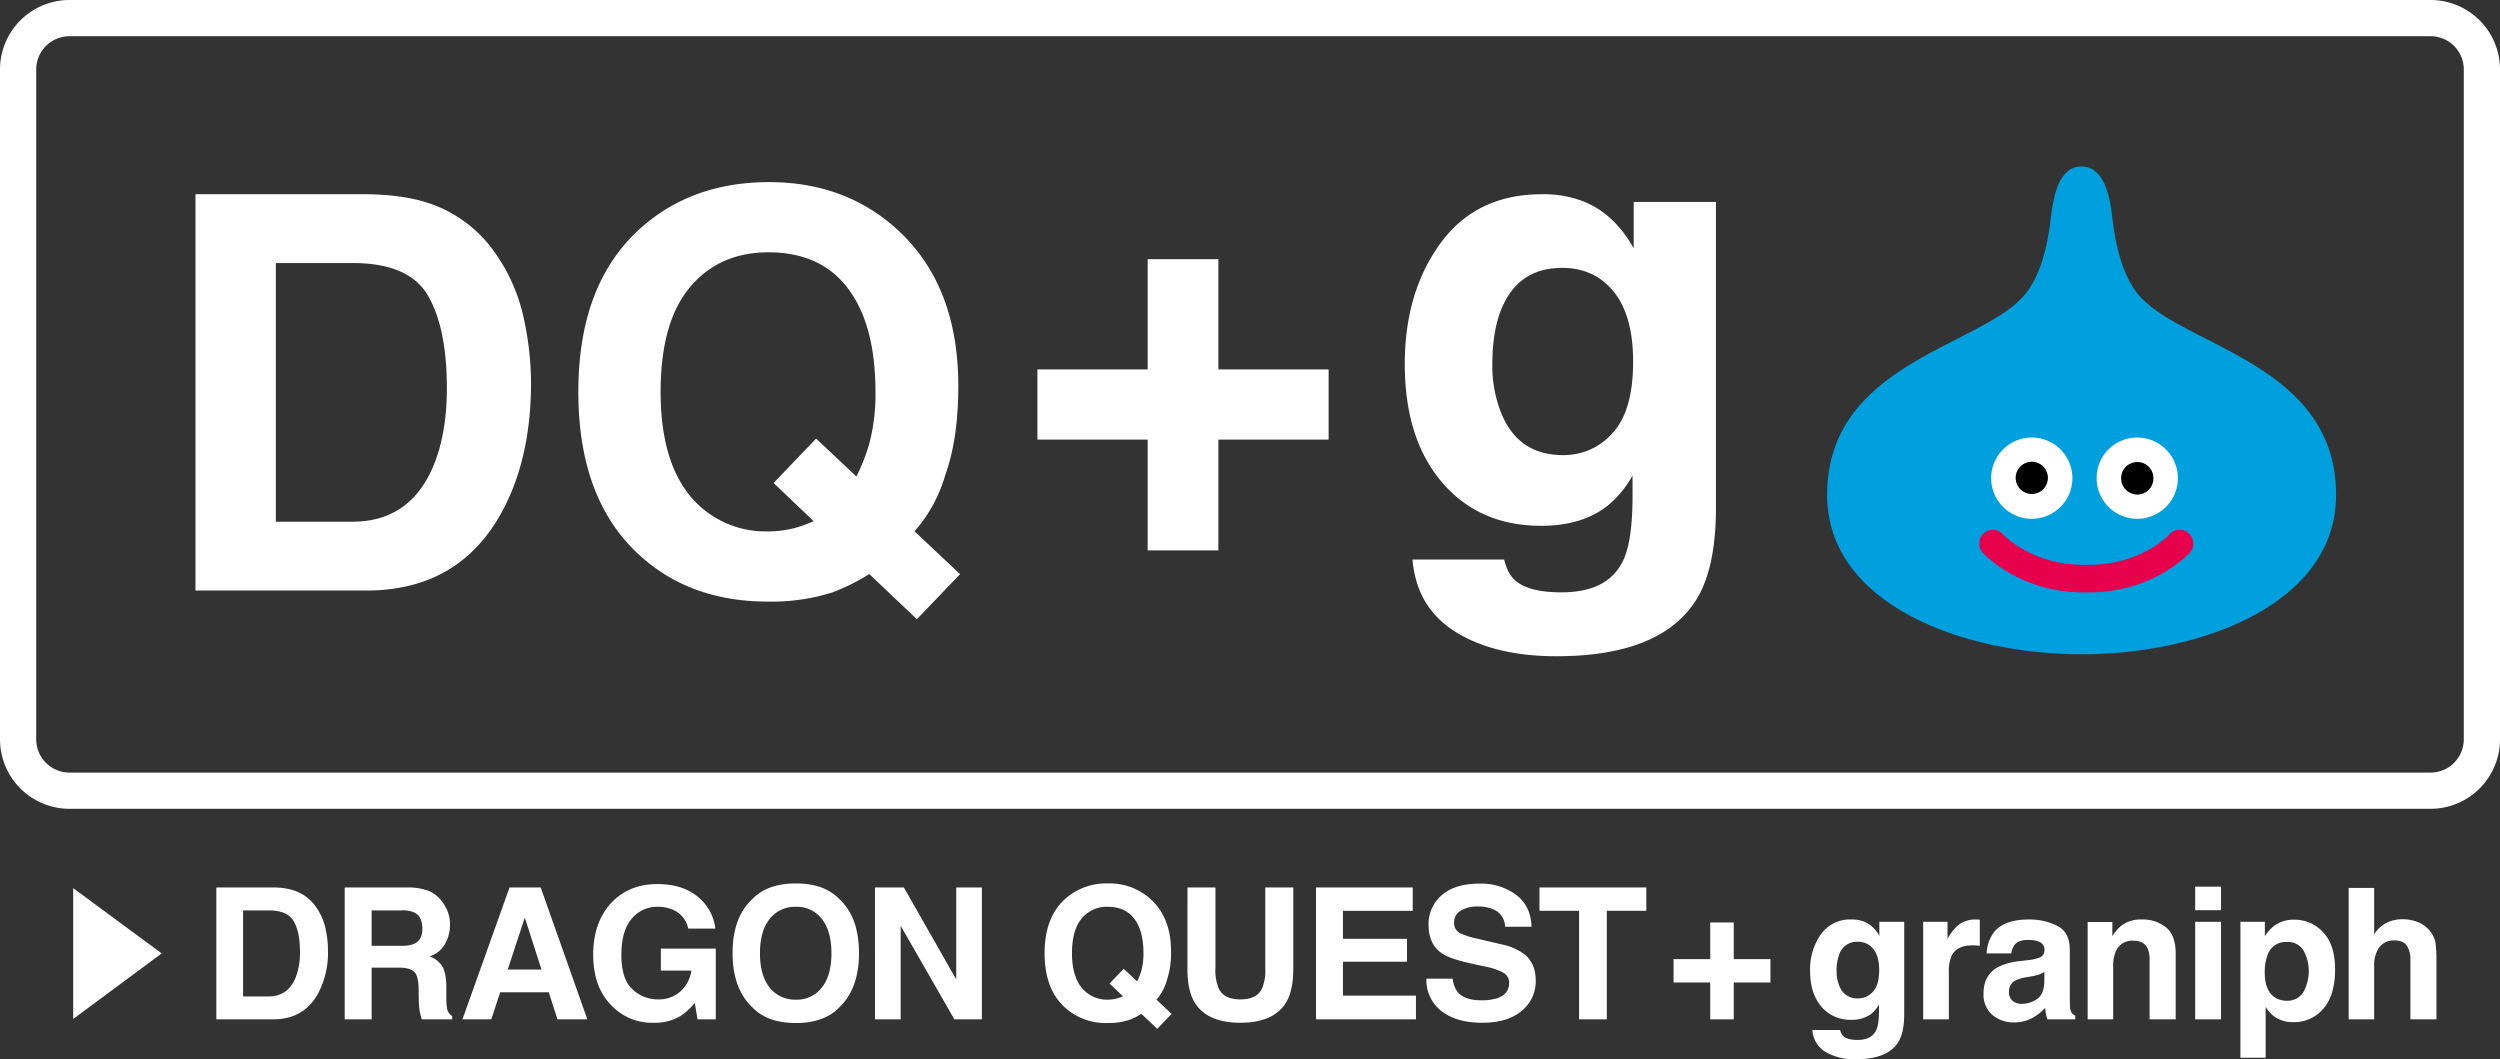 <svg xmlns="http://www.w3.org/2000/svg" xmlns:xlink="http://www.w3.org/1999/xlink" width="818" height="346.585" viewBox="0 0 818 346.585"><rect x="0" y="0" width="818" height="346.585" fill="#333333" stroke="none"/><defs><clipPath id="a"><rect width="818" height="346.585" fill="none"/></clipPath></defs><g clip-path="url(#a)"><path d="M795.281,264.64H22.719A22.746,22.746,0,0,1,0,241.919V22.719A22.745,22.745,0,0,1,22.719,0H795.281A22.746,22.746,0,0,1,818,22.719v219.2a22.747,22.747,0,0,1-22.719,22.721M22.719,11.85a10.882,10.882,0,0,0-10.87,10.87v219.2a10.883,10.883,0,0,0,10.87,10.871H795.281a10.882,10.882,0,0,0,10.87-10.871V22.719a10.882,10.882,0,0,0-10.87-10.87Z" transform="translate(0 0)" fill="#fff"/><path d="M23.927,290.336l28.956,21.357L23.927,333.142Z" transform="translate(0.022 0.262)" fill="#fff"/><path d="M96,291.055a14.252,14.252,0,0,1,7.355,5.474,19.182,19.182,0,0,1,3.076,6.966,33.391,33.391,0,0,1,.821,7.143,28.66,28.66,0,0,1-3.457,14.579q-4.687,8.05-14.473,8.05h-18.6v-43.15h18.6a22.706,22.706,0,0,1,6.679.937m-16.53,6.557v28.162H87.8q6.393,0,8.914-6.294a22.185,22.185,0,0,0,1.377-8.226q0-6.586-2.067-10.114T87.8,297.612Z" transform="translate(0.064 0.262)" fill="#fff"/><path d="M140.131,291.23a10.66,10.66,0,0,1,4.04,3.016,13.413,13.413,0,0,1,2.17,3.629,12.111,12.111,0,0,1,.8,4.537,12.926,12.926,0,0,1-1.551,6.046,8.674,8.674,0,0,1-5.123,4.2,8.061,8.061,0,0,1,4.23,3.411q1.245,2.21,1.244,6.747v2.9a21.782,21.782,0,0,0,.238,4.01,3.6,3.6,0,0,0,1.665,2.458v1.084h-9.954q-.41-1.434-.586-2.312a21.212,21.212,0,0,1-.38-3.718l-.059-4.011q-.054-4.129-1.426-5.5t-5.137-1.376h-8.806v16.921h-8.811v-43.15h20.639a18.774,18.774,0,0,1,6.808,1.112m-18.636,6.382V309.2h9.7a10.319,10.319,0,0,0,4.337-.7q2.558-1.229,2.558-4.859,0-3.922-2.474-5.27a8.958,8.958,0,0,0-4.171-.761Z" transform="translate(0.102 0.262)" fill="#fff"/><path d="M166.58,290.118h10.2l15.267,43.15h-9.778l-2.848-8.87h-15.89l-2.925,8.87h-9.431Zm-.593,26.844h11.051l-5.451-16.979Z" transform="translate(0.136 0.262)" fill="#fff"/><path d="M225.011,303.584a8.449,8.449,0,0,0-5.006-6.177,12.307,12.307,0,0,0-4.947-.966,10.755,10.755,0,0,0-8.563,3.93q-3.352,3.931-3.352,11.819,0,7.947,3.63,11.248a11.927,11.927,0,0,0,8.255,3.3,10.7,10.7,0,0,0,7.435-2.6,11.234,11.234,0,0,0,3.572-6.823h-9.982v-7.2h17.973v23.156h-5.971l-.908-5.386a20.629,20.629,0,0,1-4.684,4.313,16.526,16.526,0,0,1-8.782,2.186,18.252,18.252,0,0,1-14.052-5.939q-5.708-5.968-5.708-16.325,0-10.472,5.767-16.792t15.252-6.319q8.226,0,13.217,4.172a15.513,15.513,0,0,1,5.723,10.406Z" transform="translate(0.175 0.261)" fill="#fff"/><path d="M274.32,329.435q-4.89,5.034-14.139,5.036t-14.141-5.036q-6.557-6.176-6.557-17.8,0-11.856,6.557-17.8,4.888-5.034,14.141-5.035t14.139,5.035q6.528,5.944,6.528,17.8,0,11.623-6.528,17.8m-5.635-6.558q3.147-3.951,3.147-11.241,0-7.261-3.147-11.227a10.286,10.286,0,0,0-8.5-3.967,10.424,10.424,0,0,0-8.549,3.953q-3.19,3.951-3.191,11.241t3.191,11.241a10.425,10.425,0,0,0,8.549,3.952,10.3,10.3,0,0,0,8.5-3.952" transform="translate(0.216 0.261)" fill="#fff"/><path d="M286.041,290.118h9.453l17.128,30.087V290.118h8.4v43.15H312.01l-17.566-30.616v30.616h-8.4Z" transform="translate(0.258 0.262)" fill="#fff"/><path d="M381.442,320.652a16.056,16.056,0,0,1-3.356,6.166l4.954,4.665-4.7,4.906-5.183-4.918a21.82,21.82,0,0,1-4.1,2.029,22.041,22.041,0,0,1-6.943.969,19.88,19.88,0,0,1-13.948-5.035q-6.681-6.061-6.681-17.8,0-11.828,6.851-17.887a20.224,20.224,0,0,1,13.906-4.948,19.944,19.944,0,0,1,14.051,5.24q6.558,6.06,6.558,16.95a28.7,28.7,0,0,1-1.405,9.66m-16.36,5.795a14.674,14.674,0,0,0,2.021-.732l-4.367-4.155,4.632-4.836,4.385,4.13a20.38,20.38,0,0,0,1.434-3.688,21.248,21.248,0,0,0,.644-5.531q0-7.26-2.972-11.225t-8.68-3.967a10.587,10.587,0,0,0-8.548,3.806q-3.191,3.8-3.19,11.387,0,8.87,4.568,12.706a10.651,10.651,0,0,0,7.086,2.488,11.522,11.522,0,0,0,2.987-.382" transform="translate(0.308 0.261)" fill="#fff"/><path d="M388.186,290.118h9.163v26.5a14.991,14.991,0,0,0,1.05,6.494q1.633,3.627,7.117,3.627,5.455,0,7.087-3.627a14.991,14.991,0,0,0,1.05-6.494v-26.5h9.163V316.64q0,6.879-2.134,10.715-3.974,7.025-15.167,7.025t-15.2-7.025q-2.133-3.834-2.134-10.715Z" transform="translate(0.35 0.262)" fill="#fff"/><path d="M461.854,297.759H439.021v9.163h20.96v7.494h-20.96v11.094h23.887v7.758h-32.7v-43.15h31.645Z" transform="translate(0.388 0.262)" fill="#fff"/><path d="M474.9,319.949a8.752,8.752,0,0,0,1.644,4.42q2.242,2.665,7.682,2.664a16.519,16.519,0,0,0,5.29-.7q3.857-1.346,3.856-5.006a3.686,3.686,0,0,0-1.89-3.307,20.481,20.481,0,0,0-5.99-2.02l-4.671-1.025q-6.887-1.522-9.464-3.308Q467,308.678,467,302.326a12.4,12.4,0,0,1,4.267-9.631q4.267-3.836,12.535-3.836a19.222,19.222,0,0,1,11.78,3.615q4.875,3.615,5.113,10.495h-8.666a6.178,6.178,0,0,0-3.481-5.533,11.943,11.943,0,0,0-5.372-1.083,10.22,10.22,0,0,0-5.7,1.406,4.444,4.444,0,0,0-2.13,3.923,3.7,3.7,0,0,0,2.1,3.454,26.127,26.127,0,0,0,5.732,1.786l7.573,1.786a19.278,19.278,0,0,1,7.463,3.132q3.86,3.046,3.859,8.812a12.381,12.381,0,0,1-4.571,9.821q-4.571,3.908-12.916,3.908-8.522,0-13.4-3.849a12.737,12.737,0,0,1-4.882-10.583Z" transform="translate(0.421 0.261)" fill="#fff"/><path d="M538.213,290.118v7.641H525.3v35.509h-9.074V297.759H503.259v-7.641Z" transform="translate(0.454 0.262)" fill="#fff"/><path d="M547.092,321.2v-7.641h12v-12h7.7v12h12V321.2h-12v12.061h-7.7V321.2Z" transform="translate(0.493 0.272)" fill="#fff"/><path d="M609.476,301.321a10.018,10.018,0,0,1,4.911,4.625v-4.6h8.139v30.27q0,6.176-2.078,9.309-3.572,5.385-13.7,5.386a18.663,18.663,0,0,1-9.981-2.4,8.855,8.855,0,0,1-4.275-7.172h9.075a3.759,3.759,0,0,0,1.142,2.108q1.347,1.143,4.538,1.142,4.5,0,6.031-3.015.995-1.934.994-6.5v-2.049a10.152,10.152,0,0,1-2.577,3.074,10.351,10.351,0,0,1-6.468,1.9,12.241,12.241,0,0,1-9.823-4.318q-3.674-4.318-3.674-11.694a19.725,19.725,0,0,1,3.539-11.959,11.68,11.68,0,0,1,10.027-4.845,10.981,10.981,0,0,1,4.182.733m2.841,22.877q2.013-2.21,2.013-7.04,0-4.537-1.91-6.909a6.233,6.233,0,0,0-5.115-2.371,6.029,6.029,0,0,0-6.035,4.128,14.66,14.66,0,0,0-.876,5.416,12.406,12.406,0,0,0,.932,4.947,6.08,6.08,0,0,0,6.065,4.04,6.406,6.406,0,0,0,4.926-2.21" transform="translate(0.534 0.271)" fill="#fff"/><path d="M646.506,300.6c.106.01.346.025.717.044v8.548c-.527-.059-.995-.1-1.4-.117s-.742-.029-.995-.029q-5.038,0-6.764,3.279a12.762,12.762,0,0,0-.967,5.679v15.252h-8.4V301.349h7.963v5.562a17.638,17.638,0,0,1,3.365-4.362,9.165,9.165,0,0,1,6.089-1.962c.158,0,.288.006.4.015" transform="translate(0.567 0.271)" fill="#fff"/><path d="M663.234,313.849a13.2,13.2,0,0,0,3.332-.732,2.51,2.51,0,0,0,1.8-2.371,2.8,2.8,0,0,0-1.381-2.708,8.718,8.718,0,0,0-4.05-.746q-3,0-4.243,1.463a6.029,6.029,0,0,0-1.186,2.928h-8.051a12.2,12.2,0,0,1,2.352-6.879q3.321-4.216,11.407-4.216a20.325,20.325,0,0,1,9.348,2.079q4.088,2.078,4.088,7.846v14.636q0,1.522.058,3.689a4.639,4.639,0,0,0,.5,2.224,2.976,2.976,0,0,0,1.229.966v1.23H669.36a9.3,9.3,0,0,1-.526-1.815q-.148-.85-.234-1.933a17.261,17.261,0,0,1-4.006,3.191,12.09,12.09,0,0,1-6.125,1.551,10.565,10.565,0,0,1-7.2-2.473,8.789,8.789,0,0,1-2.841-7.011q0-5.885,4.57-8.52a20.437,20.437,0,0,1,7.374-2.049Zm5.1,3.894a9.294,9.294,0,0,1-1.619.806,13.8,13.8,0,0,1-2.24.57l-1.9.351a12.463,12.463,0,0,0-3.835,1.142,3.81,3.81,0,0,0-1.973,3.542,3.7,3.7,0,0,0,1.2,3.088,4.574,4.574,0,0,0,2.929.952,8.716,8.716,0,0,0,5.036-1.582q2.3-1.581,2.394-5.767Z" transform="translate(0.585 0.271)" fill="#fff"/><path d="M708.139,303.179q3.135,2.591,3.134,8.592v21.487h-8.547V313.85a8.919,8.919,0,0,0-.669-3.864q-1.22-2.459-4.65-2.459a5.764,5.764,0,0,0-5.783,3.6,12.454,12.454,0,0,0-.814,4.86v17.272h-8.343V301.408h8.079v4.655a14.16,14.16,0,0,1,3.032-3.542,10.508,10.508,0,0,1,6.5-1.933,12.224,12.224,0,0,1,8.059,2.591" transform="translate(0.616 0.271)" fill="#fff"/><path d="M726.077,297.554h-8.46v-7.7h8.46Zm-8.46,3.805h8.46v31.909h-8.46Z" transform="translate(0.647 0.261)" fill="#fff"/><path d="M759.478,304.775q3.9,4.127,3.9,12.12,0,8.43-3.814,12.851a12.386,12.386,0,0,1-9.826,4.42,10.3,10.3,0,0,1-6.366-1.9,12.325,12.325,0,0,1-2.71-3.074v16.627h-8.255V301.35H740.4v4.713a13.4,13.4,0,0,1,2.887-3.278,10.657,10.657,0,0,1,6.659-2.138,12.62,12.62,0,0,1,9.53,4.128m-6.4,6a5.938,5.938,0,0,0-5.515-2.84,6.272,6.272,0,0,0-6.3,4.3,16.151,16.151,0,0,0-.888,5.8q0,5.561,2.985,7.816a6.855,6.855,0,0,0,4.2,1.317,6.106,6.106,0,0,0,5.369-2.693,14.107,14.107,0,0,0,.148-13.7" transform="translate(0.661 0.271)" fill="#fff"/><path d="M790.668,301.535a9.371,9.371,0,0,1,3.95,3.135,8.379,8.379,0,0,1,1.6,3.678,45.5,45.5,0,0,1,.291,6.166v18.753h-8.517V313.837a8.6,8.6,0,0,0-.873-4.162q-1.132-2.228-4.3-2.227a5.9,5.9,0,0,0-4.983,2.212,10.184,10.184,0,0,0-1.7,6.316v17.292h-8.344v-43h8.344v15.222a10.225,10.225,0,0,1,4.183-3.879,11.793,11.793,0,0,1,5-1.1,13.528,13.528,0,0,1,5.35,1.026" transform="translate(0.692 0.262)" fill="#fff"/><path d="M680.463,214.043c-38.724,0-83.166-16.353-83.166-52.167,0-42.336,48.355-48.255,63.7-64.406,8.127-8.528,9.23-24.479,9.832-28.793.7-4.414,2.307-14.246,9.631-14.246,7.525,0,9.129,9.832,9.832,14.246.6,4.314,1.705,20.265,9.832,28.793,15.35,16.152,63.7,22.07,63.7,64.406,0,35.814-44.441,52.167-83.367,52.167" transform="translate(0.539 0.049)" fill="#00a0df" fill-rule="evenodd"/><path d="M650.921,156.378a13.293,13.293,0,1,0,13.142-13.343,13.273,13.273,0,0,0-13.142,13.343" transform="translate(0.587 0.129)" fill="#fff" fill-rule="evenodd"/><path d="M669.472,156.371a5.269,5.269,0,1,1-5.217-5.417,5.266,5.266,0,0,1,5.217,5.417" transform="translate(0.594 0.136)" fill-rule="evenodd"/><path d="M682.023,193.67c21.468.4,33.507-12.54,34.009-13.042a4.563,4.563,0,0,0-.5-6.321,4.461,4.461,0,0,0-6.32.4c-.3.5-9.932,10.333-27.187,9.932-17.156.4-26.786-9.431-27.187-9.932a4.455,4.455,0,0,0-6.32-.4,4.554,4.554,0,0,0-.4,6.321c.4.5,12.54,13.443,33.909,13.042" transform="translate(0.584 0.156)" fill="#e7004c" fill-rule="evenodd"/><path d="M685.4,156.378a13.293,13.293,0,1,0,13.243-13.343A13.23,13.23,0,0,0,685.4,156.378" transform="translate(0.618 0.129)" fill="#fff" fill-rule="evenodd"/><path d="M703.952,156.371a5.247,5.247,0,0,1-5.117,5.317,5.31,5.31,0,0,1-5.417-5.317,5.25,5.25,0,0,1,5.417-5.317,5.184,5.184,0,0,1,5.117,5.317" transform="translate(0.626 0.136)" fill-rule="evenodd"/><path d="M139.882,66.3a42.827,42.827,0,0,1,22.1,16.453,57.682,57.682,0,0,1,9.245,20.938,100.4,100.4,0,0,1,2.467,21.468q0,25.864-10.39,43.813-14.089,24.194-43.5,24.195H63.895V63.487h55.912q12.063.177,20.075,2.817M90.2,86.01v84.637h25.027q19.21,0,26.787-18.916,4.141-10.379,4.143-24.722,0-19.794-6.214-30.4t-24.716-10.6Z" transform="translate(0.058 0.057)" fill="#fff"/><path d="M309.157,155.255a48.264,48.264,0,0,1-10.083,18.529l14.888,14.023-14.131,14.745L284.258,187.77a65.237,65.237,0,0,1-12.329,6.1,66.179,66.179,0,0,1-20.87,2.914q-25.361,0-41.917-15.132-20.078-18.211-20.077-53.492,0-35.541,20.588-53.756,16.8-14.865,41.791-14.867,25.161,0,42.23,15.747,19.708,18.211,19.709,50.942,0,17.333-4.225,29.034m-49.165,17.416a44.465,44.465,0,0,0,6.074-2.2L252.94,157.982l13.921-14.534,13.18,12.411a61.251,61.251,0,0,0,4.309-11.083,63.791,63.791,0,0,0,1.936-16.627q0-21.815-8.93-33.734T251.268,82.5q-16.1,0-25.691,11.435t-9.589,34.225q0,26.658,13.73,38.183a31.987,31.987,0,0,0,21.3,7.48,34.814,34.814,0,0,0,8.976-1.148" transform="translate(0.17 0.054)" fill="#fff"/><path d="M339.134,143.765V120.8h36.073V84.73h23.139V120.8h36.071v22.964H398.345v36.248H375.207V143.765Z" transform="translate(0.306 0.076)" fill="#fff"/><path d="M517.9,65.916q10.05,4.163,16.238,15.289V66.011h26.905V166.08q0,20.42-6.871,30.777-11.806,17.806-45.293,17.807-20.229,0-33-7.936t-14.13-23.71h30q1.159,4.836,3.774,6.968,4.447,3.774,15,3.772,14.9,0,19.936-9.968,3.291-6.387,3.291-21.484v-6.774a33.663,33.663,0,0,1-8.516,10.162q-8.228,6.291-21.387,6.291-20.322,0-32.471-14.275t-12.143-38.662q0-23.52,11.695-39.535T504.079,63.5a36.261,36.261,0,0,1,13.821,2.42m9.394,75.632q6.651-7.307,6.649-23.276,0-15-6.311-22.841t-16.914-7.839q-14.455,0-19.95,13.646-2.892,7.259-2.891,17.9a41.013,41.013,0,0,0,3.083,16.356q5.59,13.354,20.047,13.356a21.18,21.18,0,0,0,16.287-7.307" transform="translate(0.414 0.057)" fill="#fff"/></g></svg>